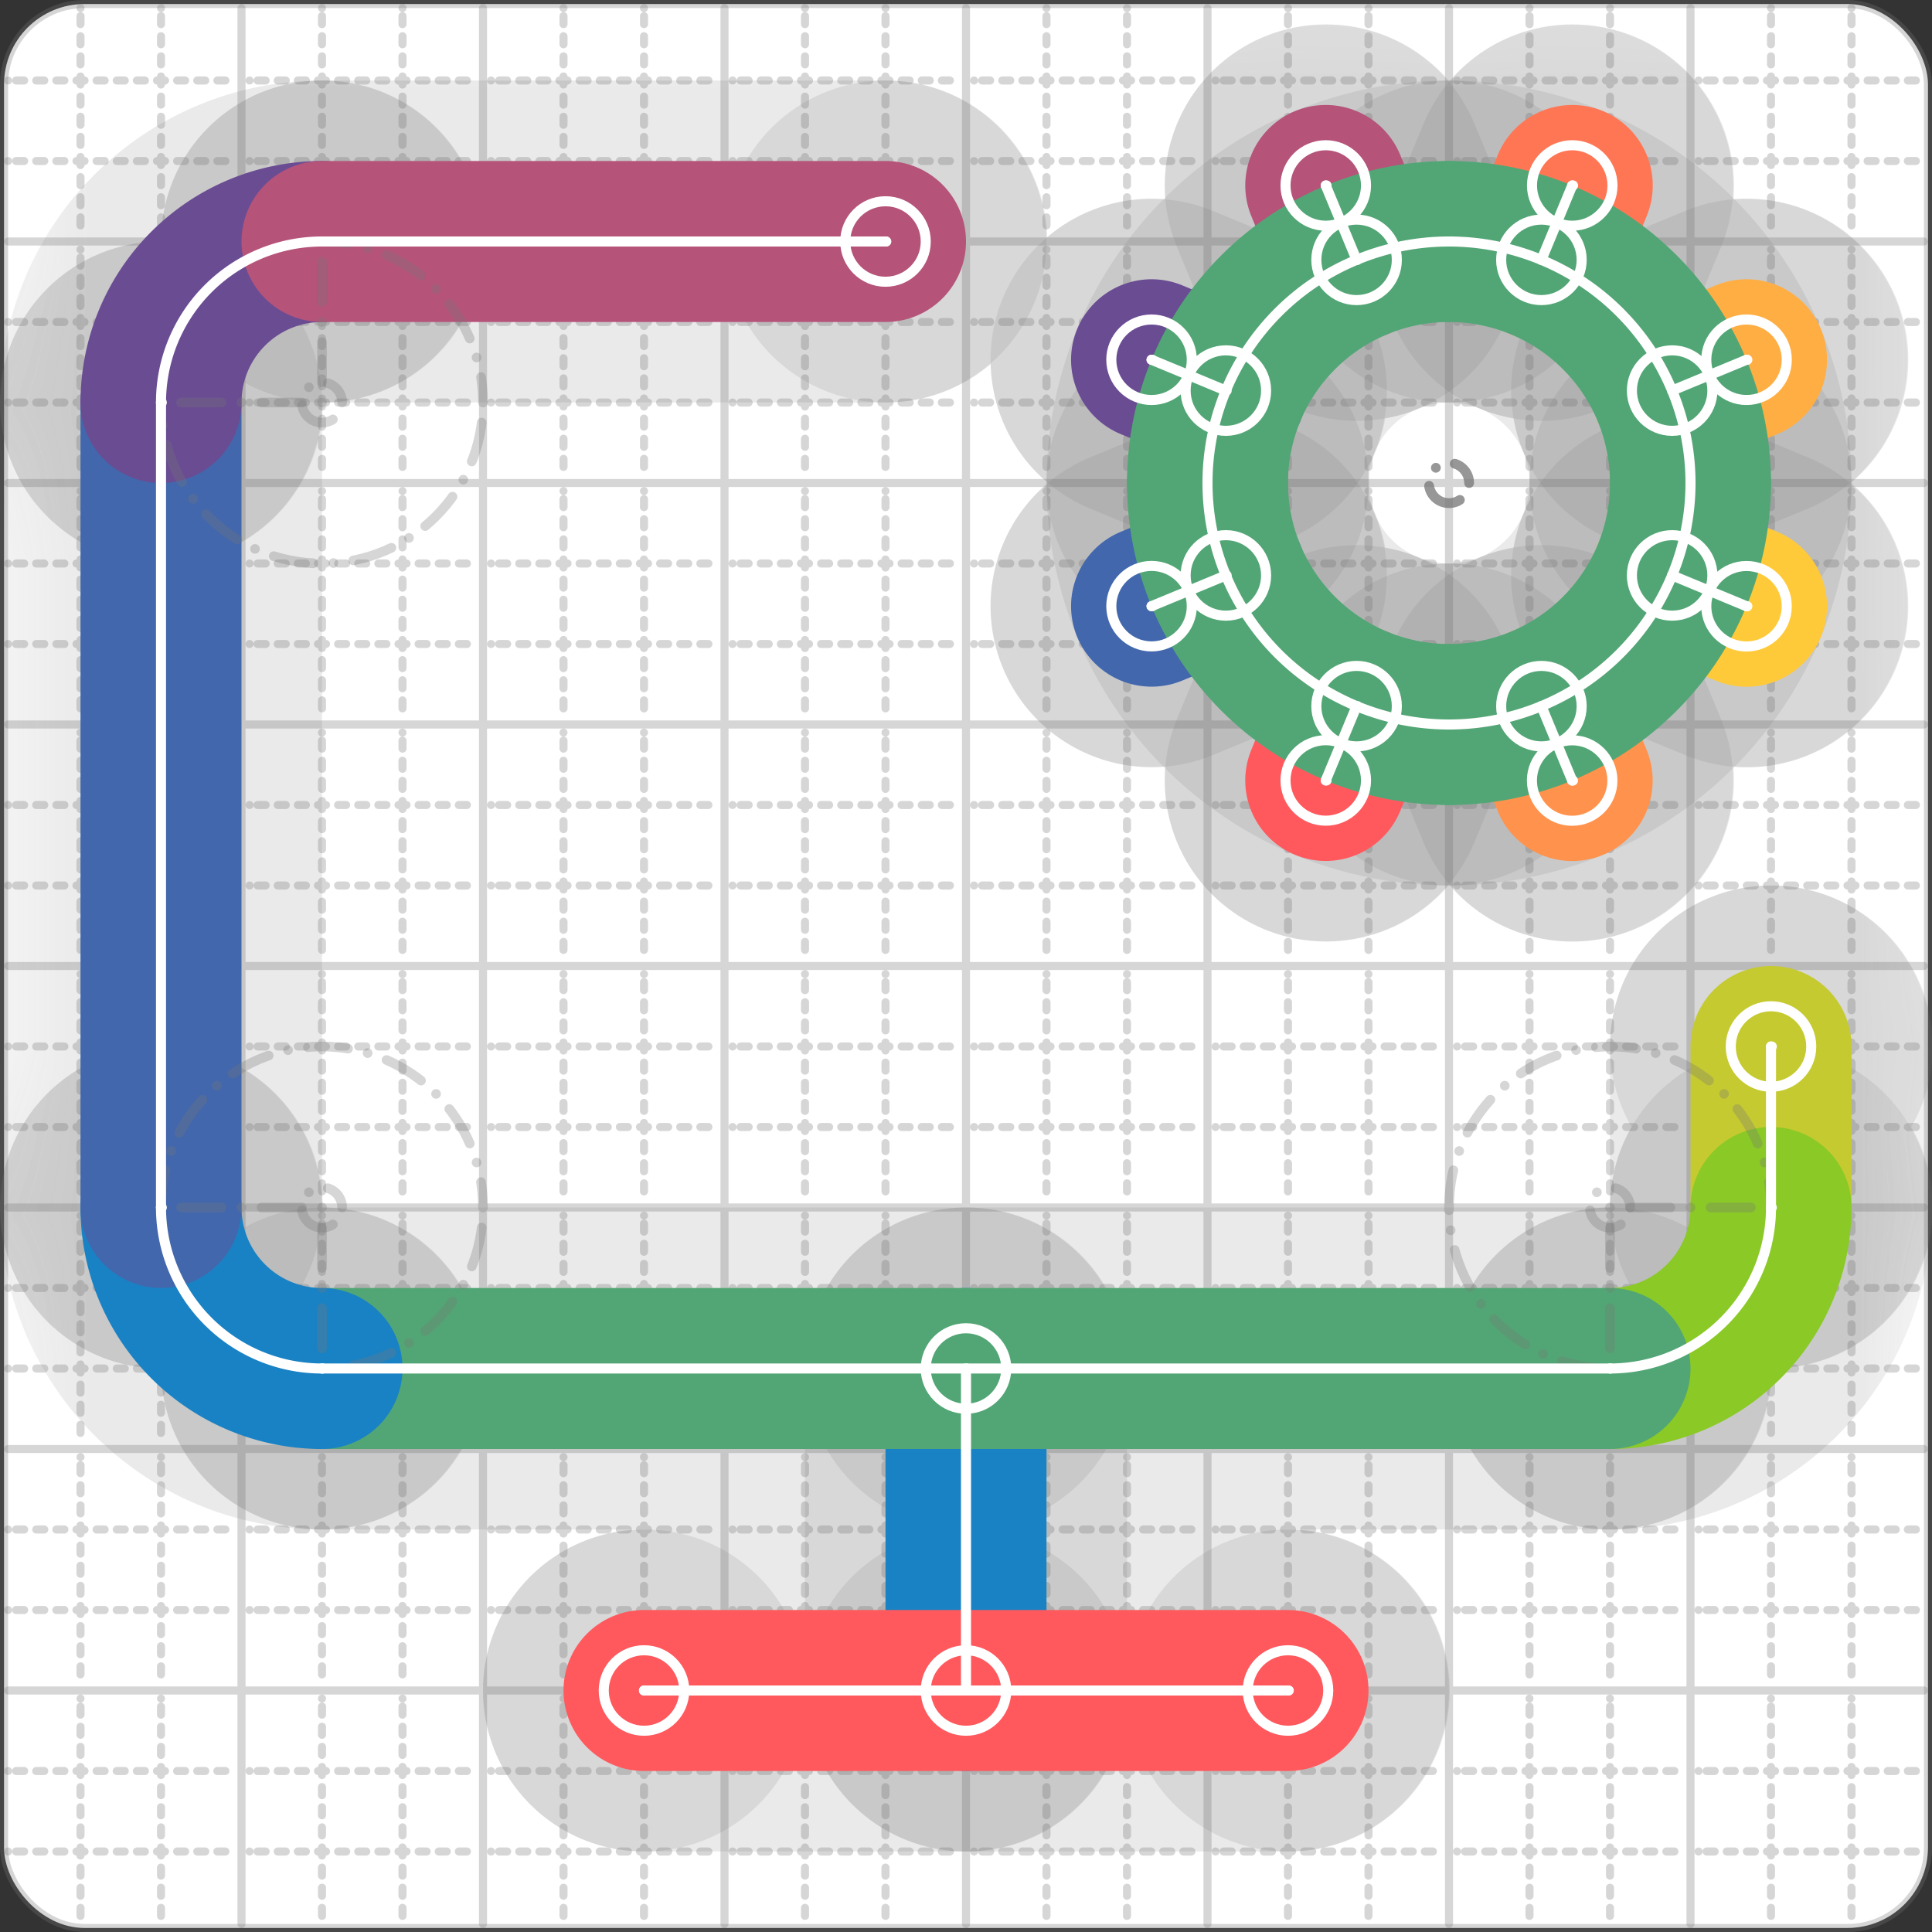 <svg xmlns="http://www.w3.org/2000/svg" width="24" height="24" viewBox="0 0 24 24" fill="none" stroke="currentColor" stroke-width="2" stroke-linecap="round" stroke-linejoin="round"><rect x="0" y="0" width="24" height="24" fill="#333333" stroke="none"/><style>
  @media screen and (prefers-color-scheme: light) {
    .svg-preview-grid-rect { fill: none }
  }
  @media screen and (prefers-color-scheme: dark) {
    .svg-preview-grid-rect { fill: none }
    .svg
    .svg-preview-grid-group,
    .svg-preview-radii-group,
    .svg-preview-shadow-mask-group,
    .svg-preview-shadow-group {
      stroke: #fff;
    }
  }
</style><g class="svg-preview-grid-group" stroke-linecap="butt" stroke-width="0.1" stroke="#777" stroke-opacity="0.3"><rect class="svg-preview-grid-rect" width="23.9" height="23.9" x="0.05" y="0.05" rx="1" fill="#fff"></rect><path stroke-dasharray="0 0.1 0.1 0.15 0.1 0.15 0.1 0.15 0.1 0.15 0.1 0.15 0.1 0.15 0.1 0.15 0.1 0.15 0.1 0.15 0.1 0.15 0.1 0.15 0 0.15" stroke-width="0.1" d="M0.1 1h23.8M1 0.1v23.8M0.1 2h23.8M2 0.1v23.8M0.1 4h23.8M4 0.1v23.8M0.1 5h23.8M5 0.1v23.8M0.1 7h23.8M7 0.1v23.8M0.1 8h23.8M8 0.1v23.8M0.1 10h23.8M10 0.1v23.8M0.1 11h23.8M11 0.1v23.8M0.1 13h23.8M13 0.1v23.8M0.1 14h23.8M14 0.1v23.8M0.1 16h23.8M16 0.1v23.8M0.1 17h23.8M17 0.1v23.8M0.1 19h23.8M19 0.1v23.8M0.1 20h23.8M20 0.1v23.8M0.1 22h23.8M22 0.1v23.8M0.1 23h23.8M23 0.1v23.8"></path><path d="M0.1 3h23.8M3 0.1v23.8M0.1 6h23.8M6 0.1v23.8M0.1 9h23.8M9 0.1v23.8M0.1 12h23.8M12 0.1v23.8M0.1 15h23.8M15 0.1v23.8M0.1 18h23.8M18 0.1v23.8M0.1 21h23.8M21 0.1v23.8"></path></g><g class="svg-preview-shadow-mask-group" stroke-width="4" stroke="#777" stroke-opacity="0.15"><mask id="svg-preview-shadow-mask-0" maskUnits="userSpaceOnUse" stroke-opacity="1" stroke-width="4" stroke="#000"><rect x="0" y="0" width="24" height="24" fill="#fff" stroke="none" rx="1"></rect><path d="M12 17h.01M12 21h.01"></path></mask><mask id="svg-preview-shadow-mask-1" maskUnits="userSpaceOnUse" stroke-opacity="1" stroke-width="4" stroke="#000"><rect x="0" y="0" width="24" height="24" fill="#fff" stroke="none" rx="1"></rect><path d="M14.305 7.53h.01M15.228 7.148h.01"></path></mask><mask id="svg-preview-shadow-mask-2" maskUnits="userSpaceOnUse" stroke-opacity="1" stroke-width="4" stroke="#000"><rect x="0" y="0" width="24" height="24" fill="#fff" stroke="none" rx="1"></rect><path d="M15.228 4.852h.01M14.305 4.469h.01"></path></mask><mask id="svg-preview-shadow-mask-3" maskUnits="userSpaceOnUse" stroke-opacity="1" stroke-width="4" stroke="#000"><rect x="0" y="0" width="24" height="24" fill="#fff" stroke="none" rx="1"></rect><path d="M16.852 3.228h.01M16.469 2.304h.01"></path></mask><mask id="svg-preview-shadow-mask-4" maskUnits="userSpaceOnUse" stroke-opacity="1" stroke-width="4" stroke="#000"><rect x="0" y="0" width="24" height="24" fill="#fff" stroke="none" rx="1"></rect><path d="M16.852 8.772h.01M16.469 9.695h.01"></path></mask><mask id="svg-preview-shadow-mask-5" maskUnits="userSpaceOnUse" stroke-opacity="1" stroke-width="4" stroke="#000"><rect x="0" y="0" width="24" height="24" fill="#fff" stroke="none" rx="1"></rect><path d="M19.148 3.228h.01M19.531 2.304h.01"></path></mask><mask id="svg-preview-shadow-mask-6" maskUnits="userSpaceOnUse" stroke-opacity="1" stroke-width="4" stroke="#000"><rect x="0" y="0" width="24" height="24" fill="#fff" stroke="none" rx="1"></rect><path d="M19.53 9.696h.01M19.148 8.772h.01"></path></mask><mask id="svg-preview-shadow-mask-7" maskUnits="userSpaceOnUse" stroke-opacity="1" stroke-width="4" stroke="#000"><rect x="0" y="0" width="24" height="24" fill="#fff" stroke="none" rx="1"></rect><path d="M20.772 4.852h.01M21.696 4.469h.01"></path></mask><mask id="svg-preview-shadow-mask-8" maskUnits="userSpaceOnUse" stroke-opacity="1" stroke-width="4" stroke="#000"><rect x="0" y="0" width="24" height="24" fill="#fff" stroke="none" rx="1"></rect><path d="M20.772 7.148h.01M21.696 7.531h.01"></path></mask><mask id="svg-preview-shadow-mask-9" maskUnits="userSpaceOnUse" stroke-opacity="1" stroke-width="4" stroke="#000"><rect x="0" y="0" width="24" height="24" fill="#fff" stroke="none" rx="1"></rect><path d="M22 13h.01M22 15h.01M20 17h.01M4 17h.01M2 15h.01M2 5h.01M4 3h.01M11 3h.01"></path></mask><mask id="svg-preview-shadow-mask-10" maskUnits="userSpaceOnUse" stroke-opacity="1" stroke-width="4" stroke="#000"><rect x="0" y="0" width="24" height="24" fill="#fff" stroke="none" rx="1"></rect><path d="M8 21h.01M16 21h.01"></path></mask><mask id="svg-preview-shadow-mask-11" maskUnits="userSpaceOnUse" stroke-opacity="1" stroke-width="4" stroke="#000"><rect x="0" y="0" width="24" height="24" fill="#fff" stroke="none" rx="1"></rect><path d="M18 3h.01M21 6h.01M18 9h.01M15 6h.01"></path></mask></g><g class="svg-preview-shadow-group" stroke-width="4" stroke="#777" stroke-opacity="0.15"><path mask="url(#svg-preview-shadow-mask-0)" d="M 12 17 L 12 21"></path><path mask="url(#svg-preview-shadow-mask-1)" d="M 14.305 7.53 L 15.228 7.148"></path><path mask="url(#svg-preview-shadow-mask-2)" d="M 15.228 4.852 L 14.305 4.469"></path><path mask="url(#svg-preview-shadow-mask-3)" d="M 16.852 3.228 L 16.469 2.304"></path><path mask="url(#svg-preview-shadow-mask-4)" d="M 16.852 8.772 L 16.469 9.695"></path><path mask="url(#svg-preview-shadow-mask-5)" d="M 19.148 3.228 L 19.531 2.304"></path><path mask="url(#svg-preview-shadow-mask-6)" d="M 19.53 9.696 L 19.148 8.772"></path><path mask="url(#svg-preview-shadow-mask-7)" d="M 20.772 4.852 L 21.696 4.469"></path><path mask="url(#svg-preview-shadow-mask-8)" d="M 20.772 7.148 L 21.696 7.531"></path><path mask="url(#svg-preview-shadow-mask-9)" d="M 22 13 L 22 15"></path><path mask="url(#svg-preview-shadow-mask-9)" d="M 22 15 A2 2 0 0 1 20 17"></path><path mask="url(#svg-preview-shadow-mask-9)" d="M 20 17 L 4 17"></path><path mask="url(#svg-preview-shadow-mask-9)" d="M 4 17 A2 2 0 0 1 2 15"></path><path mask="url(#svg-preview-shadow-mask-9)" d="M 2 15 L 2 5"></path><path mask="url(#svg-preview-shadow-mask-9)" d="M 2 5 A2 2 0 0 1 4 3"></path><path mask="url(#svg-preview-shadow-mask-9)" d="M 4 3 L 11 3"></path><path mask="url(#svg-preview-shadow-mask-10)" d="M 8 21 L 16 21"></path><path mask="url(#svg-preview-shadow-mask-11)" d="M 18 3 A3 3 0 0 1 21 6"></path><path mask="url(#svg-preview-shadow-mask-11)" d="M 21 6 A3 3 0 0 1 18 9"></path><path mask="url(#svg-preview-shadow-mask-11)" d="M 18 9 A3 3 0 0 1 15 6"></path><path mask="url(#svg-preview-shadow-mask-11)" d="M 15 6 A3 3 0 0 1 18 3"></path><path d="M12 17h.01M12 21h.01M14.305 7.53h.01M15.228 7.148h.01M15.228 4.852h.01M14.305 4.469h.01M16.852 3.228h.01M16.469 2.304h.01M16.852 8.772h.01M16.469 9.695h.01M19.148 3.228h.01M19.531 2.304h.01M19.53 9.696h.01M19.148 8.772h.01M20.772 4.852h.01M21.696 4.469h.01M20.772 7.148h.01M21.696 7.531h.01M22 13h.01M22 15h.01M20 17h.01M4 17h.01M2 15h.01M2 5h.01M4 3h.01M11 3h.01M8 21h.01M16 21h.01M18 3h.01M21 6h.01M18 9h.01M15 6h.01"></path></g><g class="svg-preview-handles-group" stroke-width="0.12" stroke="#777" stroke-opacity="0.6"></g><g class="svg-preview-colored-path-group"><path d="M 12 17 L 12 21" stroke="#1982c4"></path><path d="M 14.305 7.53 L 15.228 7.148" stroke="#4267AC"></path><path d="M 15.228 4.852 L 14.305 4.469" stroke="#6a4c93"></path><path d="M 16.852 3.228 L 16.469 2.304" stroke="#B55379"></path><path d="M 16.852 8.772 L 16.469 9.695" stroke="#FF595E"></path><path d="M 19.148 3.228 L 19.531 2.304" stroke="#FF7655"></path><path d="M 19.53 9.696 L 19.148 8.772" stroke="#ff924c"></path><path d="M 20.772 4.852 L 21.696 4.469" stroke="#FFAE43"></path><path d="M 20.772 7.148 L 21.696 7.531" stroke="#ffca3a"></path><path d="M 22 13 L 22 15" stroke="#C5CA30"></path><path d="M 22 15 A2 2 0 0 1 20 17" stroke="#8ac926"></path><path d="M 20 17 L 4 17" stroke="#52A675"></path><path d="M 4 17 A2 2 0 0 1 2 15" stroke="#1982c4"></path><path d="M 2 15 L 2 5" stroke="#4267AC"></path><path d="M 2 5 A2 2 0 0 1 4 3" stroke="#6a4c93"></path><path d="M 4 3 L 11 3" stroke="#B55379"></path><path d="M 8 21 L 16 21" stroke="#FF595E"></path><path d="M 18 3 A3 3 0 0 1 21 6" stroke="#52A675"></path><path d="M 21 6 A3 3 0 0 1 18 9" stroke="#52A675"></path><path d="M 18 9 A3 3 0 0 1 15 6" stroke="#52A675"></path><path d="M 15 6 A3 3 0 0 1 18 3" stroke="#52A675"></path></g><g class="svg-preview-radii-group" stroke-width="0.12" stroke-dasharray="0 0.25 0.25" stroke="#777" stroke-opacity="0.3"><path d="M22 15 20 15 20 17"></path><circle cy="15" cx="20" r="0.25" stroke-dasharray="0"></circle><circle cy="15" cx="20" r="2"></circle><path d="M4 17 4 15 2 15"></path><circle cy="15" cx="4" r="0.25" stroke-dasharray="0"></circle><circle cy="15" cx="4" r="2"></circle><path d="M2 5 4 5 4 3"></path><circle cy="5" cx="4" r="0.25" stroke-dasharray="0"></circle><circle cy="5" cx="4" r="2"></circle><circle cy="6" cx="18" r="0.25" stroke-dasharray="0"></circle><circle cy="6" cx="18" r="3"></circle><circle cy="6" cx="18" r="0.25" stroke-dasharray="0"></circle><circle cy="6" cx="18" r="3"></circle><circle cy="6" cx="18" r="0.25" stroke-dasharray="0"></circle><circle cy="6" cx="18" r="3"></circle><circle cy="6" cx="18" r="0.25" stroke-dasharray="0"></circle><circle cy="6" cx="18" r="3"></circle></g><g class="svg-preview-control-path-marker-mask-group" stroke-width="1" stroke="#000"><mask id="svg-preview-control-path-marker-mask-0" maskUnits="userSpaceOnUse"><rect x="0" y="0" width="24" height="24" fill="#fff" stroke="none" rx="1"></rect><path d="M12 17h.01"></path><path d="M12 21h.01"></path></mask><mask id="svg-preview-control-path-marker-mask-1" maskUnits="userSpaceOnUse"><rect x="0" y="0" width="24" height="24" fill="#fff" stroke="none" rx="1"></rect><path d="M14.305 7.53h.01"></path><path d="M15.228 7.148h.01"></path></mask><mask id="svg-preview-control-path-marker-mask-2" maskUnits="userSpaceOnUse"><rect x="0" y="0" width="24" height="24" fill="#fff" stroke="none" rx="1"></rect><path d="M15.228 4.852h.01"></path><path d="M14.305 4.469h.01"></path></mask><mask id="svg-preview-control-path-marker-mask-3" maskUnits="userSpaceOnUse"><rect x="0" y="0" width="24" height="24" fill="#fff" stroke="none" rx="1"></rect><path d="M16.852 3.228h.01"></path><path d="M16.469 2.304h.01"></path></mask><mask id="svg-preview-control-path-marker-mask-4" maskUnits="userSpaceOnUse"><rect x="0" y="0" width="24" height="24" fill="#fff" stroke="none" rx="1"></rect><path d="M16.852 8.772h.01"></path><path d="M16.469 9.695h.01"></path></mask><mask id="svg-preview-control-path-marker-mask-5" maskUnits="userSpaceOnUse"><rect x="0" y="0" width="24" height="24" fill="#fff" stroke="none" rx="1"></rect><path d="M19.148 3.228h.01"></path><path d="M19.531 2.304h.01"></path></mask><mask id="svg-preview-control-path-marker-mask-6" maskUnits="userSpaceOnUse"><rect x="0" y="0" width="24" height="24" fill="#fff" stroke="none" rx="1"></rect><path d="M19.53 9.696h.01"></path><path d="M19.148 8.772h.01"></path></mask><mask id="svg-preview-control-path-marker-mask-7" maskUnits="userSpaceOnUse"><rect x="0" y="0" width="24" height="24" fill="#fff" stroke="none" rx="1"></rect><path d="M20.772 4.852h.01"></path><path d="M21.696 4.469h.01"></path></mask><mask id="svg-preview-control-path-marker-mask-8" maskUnits="userSpaceOnUse"><rect x="0" y="0" width="24" height="24" fill="#fff" stroke="none" rx="1"></rect><path d="M20.772 7.148h.01"></path><path d="M21.696 7.531h.01"></path></mask><mask id="svg-preview-control-path-marker-mask-9" maskUnits="userSpaceOnUse"><rect x="0" y="0" width="24" height="24" fill="#fff" stroke="none" rx="1"></rect><path d="M22 13h.01"></path><path d="M22 15h.01"></path></mask><mask id="svg-preview-control-path-marker-mask-10" maskUnits="userSpaceOnUse"><rect x="0" y="0" width="24" height="24" fill="#fff" stroke="none" rx="1"></rect><path d="M22 15h.01"></path><path d="M20 17h.01"></path></mask><mask id="svg-preview-control-path-marker-mask-11" maskUnits="userSpaceOnUse"><rect x="0" y="0" width="24" height="24" fill="#fff" stroke="none" rx="1"></rect><path d="M20 17h.01"></path><path d="M4 17h.01"></path></mask><mask id="svg-preview-control-path-marker-mask-12" maskUnits="userSpaceOnUse"><rect x="0" y="0" width="24" height="24" fill="#fff" stroke="none" rx="1"></rect><path d="M4 17h.01"></path><path d="M2 15h.01"></path></mask><mask id="svg-preview-control-path-marker-mask-13" maskUnits="userSpaceOnUse"><rect x="0" y="0" width="24" height="24" fill="#fff" stroke="none" rx="1"></rect><path d="M2 15h.01"></path><path d="M2 5h.01"></path></mask><mask id="svg-preview-control-path-marker-mask-14" maskUnits="userSpaceOnUse"><rect x="0" y="0" width="24" height="24" fill="#fff" stroke="none" rx="1"></rect><path d="M2 5h.01"></path><path d="M4 3h.01"></path></mask><mask id="svg-preview-control-path-marker-mask-15" maskUnits="userSpaceOnUse"><rect x="0" y="0" width="24" height="24" fill="#fff" stroke="none" rx="1"></rect><path d="M4 3h.01"></path><path d="M11 3h.01"></path></mask><mask id="svg-preview-control-path-marker-mask-16" maskUnits="userSpaceOnUse"><rect x="0" y="0" width="24" height="24" fill="#fff" stroke="none" rx="1"></rect><path d="M8 21h.01"></path><path d="M16 21h.01"></path></mask></g><g class="svg-preview-control-path-group" stroke="#fff" stroke-width="0.125"><path mask="url(#svg-preview-control-path-marker-mask-0)" d="M 12 17 L 12 21"></path><path mask="url(#svg-preview-control-path-marker-mask-1)" d="M 14.305 7.53 L 15.228 7.148"></path><path mask="url(#svg-preview-control-path-marker-mask-2)" d="M 15.228 4.852 L 14.305 4.469"></path><path mask="url(#svg-preview-control-path-marker-mask-3)" d="M 16.852 3.228 L 16.469 2.304"></path><path mask="url(#svg-preview-control-path-marker-mask-4)" d="M 16.852 8.772 L 16.469 9.695"></path><path mask="url(#svg-preview-control-path-marker-mask-5)" d="M 19.148 3.228 L 19.531 2.304"></path><path mask="url(#svg-preview-control-path-marker-mask-6)" d="M 19.53 9.696 L 19.148 8.772"></path><path mask="url(#svg-preview-control-path-marker-mask-7)" d="M 20.772 4.852 L 21.696 4.469"></path><path mask="url(#svg-preview-control-path-marker-mask-8)" d="M 20.772 7.148 L 21.696 7.531"></path><path mask="url(#svg-preview-control-path-marker-mask-9)" d="M 22 13 L 22 15"></path><path mask="url(#svg-preview-control-path-marker-mask-10)" d="M 22 15 A2 2 0 0 1 20 17"></path><path mask="url(#svg-preview-control-path-marker-mask-11)" d="M 20 17 L 4 17"></path><path mask="url(#svg-preview-control-path-marker-mask-12)" d="M 4 17 A2 2 0 0 1 2 15"></path><path mask="url(#svg-preview-control-path-marker-mask-13)" d="M 2 15 L 2 5"></path><path mask="url(#svg-preview-control-path-marker-mask-14)" d="M 2 5 A2 2 0 0 1 4 3"></path><path mask="url(#svg-preview-control-path-marker-mask-15)" d="M 4 3 L 11 3"></path><path mask="url(#svg-preview-control-path-marker-mask-16)" d="M 8 21 L 16 21"></path><path d="M 18 3 A3 3 0 0 1 21 6"></path><path d="M 21 6 A3 3 0 0 1 18 9"></path><path d="M 18 9 A3 3 0 0 1 15 6"></path><path d="M 15 6 A3 3 0 0 1 18 3"></path></g><g class="svg-preview-control-path-marker-group" stroke="#fff" stroke-width="0.125"><path d="M12 17h.01M12 21h.01M14.305 7.53h.01M15.228 7.148h.01M15.228 4.852h.01M14.305 4.469h.01M16.852 3.228h.01M16.469 2.304h.01M16.852 8.772h.01M16.469 9.695h.01M19.148 3.228h.01M19.531 2.304h.01M19.53 9.696h.01M19.148 8.772h.01M20.772 4.852h.01M21.696 4.469h.01M20.772 7.148h.01M21.696 7.531h.01M22 13h.01M22 15h.01M22 15h.01M20 17h.01M20 17h.01M4 17h.01M4 17h.01M2 15h.01M2 15h.01M2 5h.01M2 5h.01M4 3h.01M4 3h.01M11 3h.01M8 21h.01M16 21h.01"></path><circle cx="12" cy="17" r="0.5"></circle><circle cx="12" cy="21" r="0.5"></circle><circle cx="14.305" cy="7.53" r="0.5"></circle><circle cx="15.228" cy="7.148" r="0.5"></circle><circle cx="15.228" cy="4.852" r="0.5"></circle><circle cx="14.305" cy="4.469" r="0.5"></circle><circle cx="16.852" cy="3.228" r="0.5"></circle><circle cx="16.469" cy="2.304" r="0.5"></circle><circle cx="16.852" cy="8.772" r="0.5"></circle><circle cx="16.469" cy="9.695" r="0.5"></circle><circle cx="19.148" cy="3.228" r="0.5"></circle><circle cx="19.531" cy="2.304" r="0.5"></circle><circle cx="19.53" cy="9.696" r="0.5"></circle><circle cx="19.148" cy="8.772" r="0.5"></circle><circle cx="20.772" cy="4.852" r="0.5"></circle><circle cx="21.696" cy="4.469" r="0.5"></circle><circle cx="20.772" cy="7.148" r="0.5"></circle><circle cx="21.696" cy="7.531" r="0.5"></circle><circle cx="22" cy="13" r="0.5"></circle><circle cx="11" cy="3" r="0.5"></circle><circle cx="8" cy="21" r="0.5"></circle><circle cx="16" cy="21" r="0.5"></circle></g><g class="svg-preview-handles-group" stroke-width="0.12" stroke="#FFF" stroke-opacity="0.3"></g></svg>